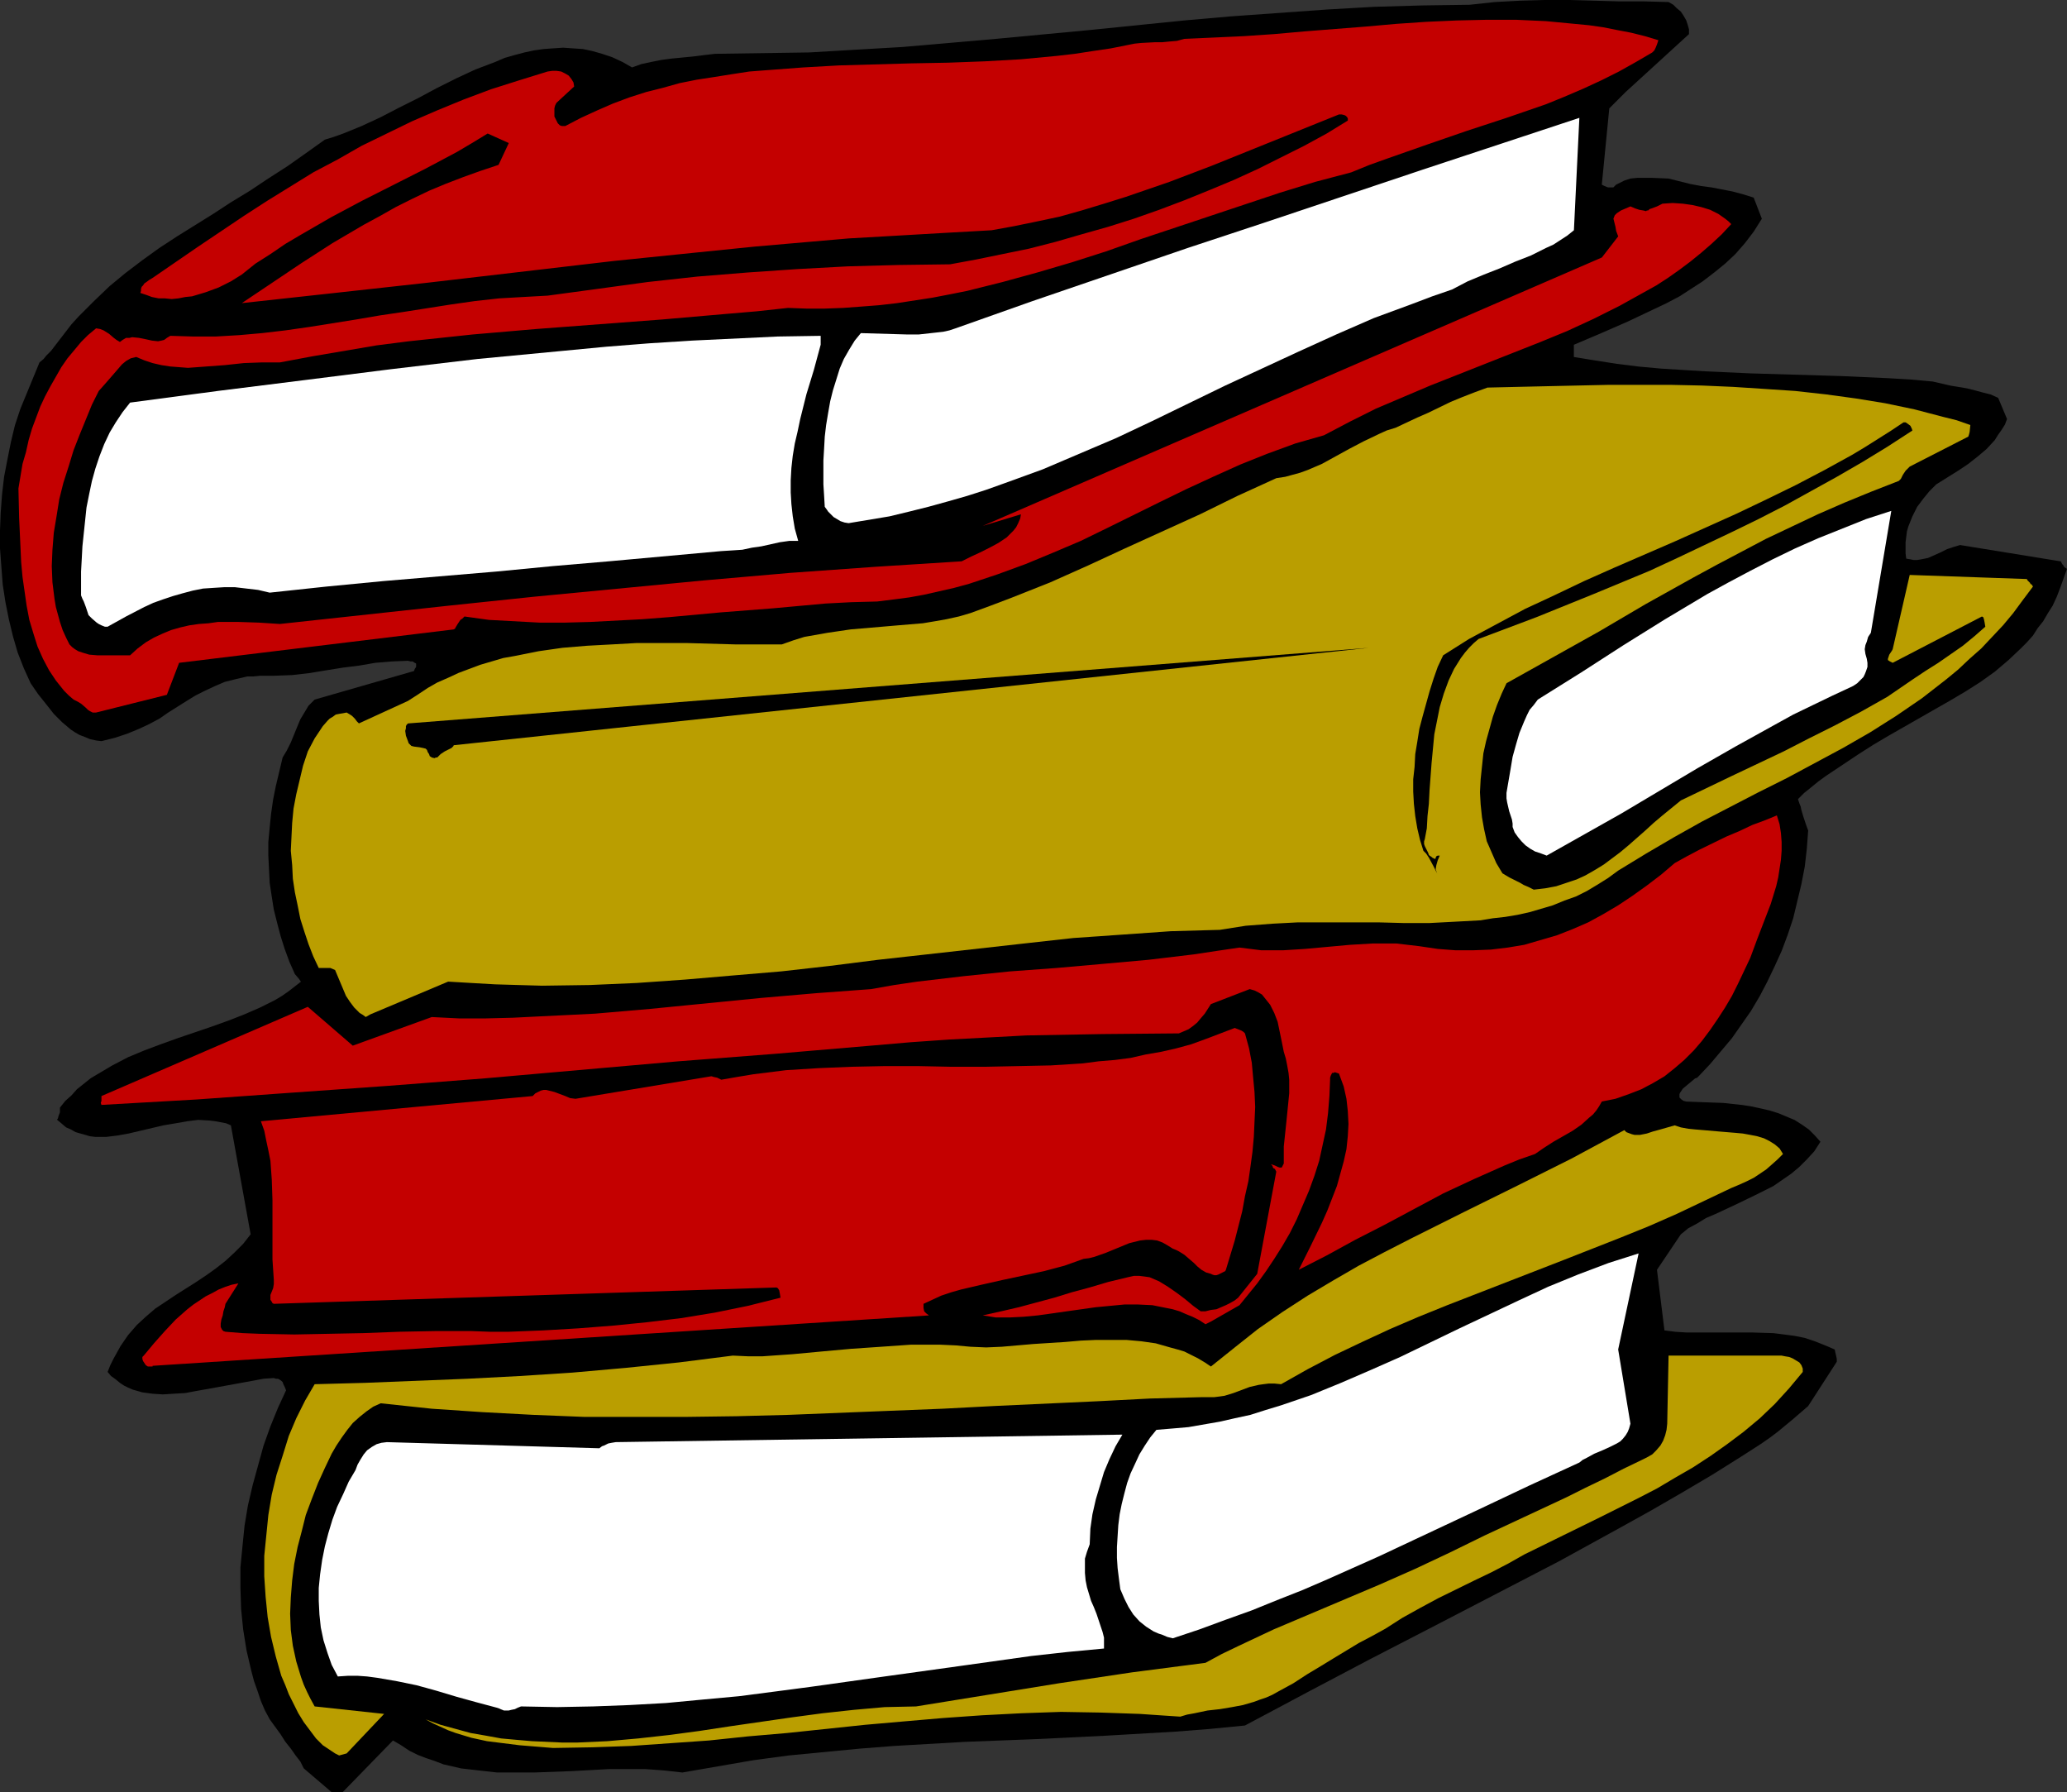 <?xml version="1.0" encoding="UTF-8" standalone="no"?>
<svg
   version="1.0"
   width="129.766mm"
   height="112.497mm"
   id="svg14"
   sodipodi:docname="Books 18.wmf"
   xmlns:inkscape="http://www.inkscape.org/namespaces/inkscape"
   xmlns:sodipodi="http://sodipodi.sourceforge.net/DTD/sodipodi-0.dtd"
   xmlns="http://www.w3.org/2000/svg"
   xmlns:svg="http://www.w3.org/2000/svg">
  <rect width="100%" height="100%" fill="#333333" stroke="none"/>
  <sodipodi:namedview
     id="namedview14"
     pagecolor="#ffffff"
     bordercolor="#000000"
     borderopacity="0.25"
     inkscape:showpageshadow="2"
     inkscape:pageopacity="0.0"
     inkscape:pagecheckerboard="0"
     inkscape:deskcolor="#d1d1d1"
     inkscape:document-units="mm" />
  <defs
     id="defs1">
    <pattern
       id="WMFhbasepattern"
       patternUnits="userSpaceOnUse"
       width="6"
       height="6"
       x="0"
       y="0" />
  </defs>
  <path
     style="fill:#000000;fill-opacity:1;fill-rule:evenodd;stroke:none"
     d="m 79.83,425.185 h 1.454 l 11.958,-12.282 1.939,1.131 1.939,1.293 1.939,0.97 2.101,0.808 1.939,0.646 2.101,0.808 2.101,0.485 2.101,0.485 4.202,0.485 4.363,0.485 h 4.363 4.363 l 8.888,-0.323 8.888,-0.485 h 4.363 4.363 l 4.363,0.323 4.363,0.485 8.403,-1.454 8.403,-1.454 8.403,-1.131 8.403,-0.808 8.403,-0.808 8.242,-0.646 16.806,-0.97 16.806,-0.646 16.483,-0.808 16.645,-0.97 8.242,-0.646 8.242,-0.808 14.867,-7.919 14.706,-7.757 15.029,-7.757 29.896,-15.514 14.706,-8.08 7.272,-4.04 7.272,-4.202 7.11,-4.202 6.949,-4.363 2.262,-1.454 2.262,-1.454 2.101,-1.454 1.939,-1.454 3.717,-3.071 3.555,-3.071 6.787,-10.504 v -0.646 l -0.162,-0.808 -0.162,-0.646 -0.162,-0.808 -2.262,-0.97 -2.424,-0.97 -2.424,-0.808 -2.424,-0.485 -2.424,-0.323 -2.586,-0.323 -5.171,-0.162 h -5.171 -2.586 -2.586 -5.171 l -2.586,-0.162 -2.586,-0.323 -1.778,-14.383 5.656,-8.404 1.778,-1.454 2.101,-1.131 2.101,-1.293 2.262,-0.97 4.525,-2.101 4.686,-2.262 2.262,-1.131 2.262,-1.131 2.101,-1.454 2.101,-1.454 1.939,-1.616 1.778,-1.778 1.778,-1.939 1.454,-2.262 -1.293,-1.454 -1.454,-1.454 -1.616,-1.131 -1.778,-1.131 -1.939,-0.808 -1.939,-0.808 -2.101,-0.646 -2.101,-0.485 -2.262,-0.485 -2.101,-0.323 -4.525,-0.485 -4.525,-0.162 -4.202,-0.162 -0.646,-0.162 -0.485,-0.323 -0.485,-0.485 v -0.323 -0.485 l 0.162,-0.323 0.323,-0.485 0.323,-0.485 0.97,-0.808 0.97,-0.808 0.97,-0.808 0.485,-0.162 0.323,-0.323 2.747,-2.909 2.586,-3.071 2.586,-3.071 2.262,-3.232 2.262,-3.232 2.101,-3.555 1.778,-3.394 1.778,-3.717 1.616,-3.555 1.454,-3.879 1.293,-3.879 0.97,-4.04 0.97,-4.04 0.808,-4.202 0.485,-4.202 0.323,-4.363 -0.485,-1.293 -0.323,-0.97 -0.323,-0.97 -0.485,-1.616 -0.162,-0.808 -0.323,-0.808 -0.323,-0.97 1.454,-1.454 1.616,-1.293 1.778,-1.454 1.778,-1.293 3.878,-2.586 3.878,-2.586 3.555,-2.262 3.555,-2.101 14.706,-8.403 3.555,-2.101 3.555,-2.262 3.394,-2.424 3.232,-2.747 2.909,-2.747 1.454,-1.454 1.454,-1.616 1.131,-1.778 1.293,-1.616 1.131,-1.939 1.131,-1.778 0.97,-2.101 0.808,-2.101 0.808,-2.262 0.808,-2.262 -0.485,-0.323 -0.162,-0.162 -0.162,-0.162 v 0 -0.162 l -0.323,-0.323 -0.323,-0.646 -23.917,-3.879 -1.616,0.485 -1.454,0.485 -1.616,0.808 -1.454,0.646 -1.454,0.646 -1.616,0.323 -0.97,0.162 h -0.808 l -0.808,-0.162 -0.97,-0.162 -0.162,-1.293 v -1.293 -1.293 l 0.162,-1.293 0.162,-1.293 0.323,-1.131 0.97,-2.424 1.131,-2.262 1.454,-1.939 1.454,-1.778 1.616,-1.616 5.171,-3.232 2.424,-1.616 2.262,-1.778 2.101,-1.778 1.939,-2.101 0.808,-1.293 0.808,-1.131 0.808,-1.293 0.485,-1.293 -2.101,-5.01 -1.778,-0.808 -1.939,-0.485 -1.778,-0.485 -1.939,-0.485 -1.939,-0.323 -1.939,-0.323 -2.101,-0.485 -2.101,-0.485 -5.333,-0.485 -5.494,-0.323 -10.827,-0.485 -10.827,-0.323 -10.827,-0.323 -10.666,-0.485 -5.333,-0.323 -5.171,-0.323 -5.333,-0.485 -5.171,-0.646 -5.171,-0.808 -5.01,-0.808 v -2.909 l 6.464,-2.747 6.302,-2.747 6.141,-2.909 3.07,-1.454 3.07,-1.616 2.747,-1.778 2.747,-1.778 2.747,-2.101 2.586,-2.101 2.424,-2.262 2.262,-2.586 2.101,-2.747 1.939,-3.071 -1.939,-5.01 -2.586,-0.808 -2.424,-0.646 -5.01,-0.97 -2.424,-0.323 -2.586,-0.485 -2.586,-0.646 -2.586,-0.646 -3.878,-0.162 h -1.778 -1.778 l -1.616,0.162 -1.454,0.485 -0.646,0.323 -0.646,0.323 -0.646,0.323 -0.646,0.646 h -1.293 l -0.808,-0.323 -0.646,-0.323 1.778,-18.1 3.878,-3.879 15.029,-13.736 V 6.949 l -0.323,-1.131 -0.323,-0.97 -0.646,-1.131 -0.646,-0.97 -0.97,-0.808 -0.808,-0.808 -1.131,-0.646 -5.979,-0.162 h -5.818 L 378.305,0.162 372.488,0 h -5.979 l -5.818,0.162 -5.979,0.323 -5.979,0.646 -11.312,0.162 -11.312,0.323 -11.312,0.646 -11.312,0.808 -11.312,0.808 -11.15,0.97 -22.301,2.262 -22.301,2.101 -11.15,0.97 -11.15,0.97 -11.15,0.646 -10.989,0.646 -11.15,0.162 -11.15,0.162 -2.747,0.323 -1.293,0.162 -1.293,0.162 -5.01,0.485 -2.424,0.323 -2.424,0.485 -2.262,0.485 -2.262,0.808 -2.262,-1.293 -2.424,-1.131 -2.424,-0.808 -2.262,-0.646 -2.262,-0.485 -2.424,-0.162 -2.262,-0.162 -2.424,0.162 -2.262,0.162 -2.262,0.323 -2.262,0.485 -2.424,0.646 -2.262,0.646 -2.262,0.97 -4.686,1.778 -4.525,2.101 -4.525,2.262 -4.525,2.424 -4.525,2.262 -4.363,2.262 -4.525,2.101 -4.363,1.778 -2.262,0.808 -2.101,0.646 -4.525,3.232 -4.363,3.071 -4.525,2.909 -4.363,2.909 -4.525,2.747 -4.202,2.747 -8.565,5.333 -4.202,2.747 -4.04,2.909 -4.04,3.071 -3.717,3.071 -3.717,3.555 -3.555,3.555 -1.778,1.939 -1.616,2.101 -1.616,2.101 -1.616,2.101 -0.485,0.485 -0.646,0.646 -0.646,0.808 -0.97,0.808 -4.525,10.989 -1.293,3.879 -0.97,4.04 -0.808,4.04 -0.808,4.202 -0.485,4.202 -0.323,4.363 L 0,125.891 v 4.202 l 0.323,4.363 0.323,4.202 0.646,4.202 0.808,4.04 0.97,4.04 1.131,3.879 1.454,3.717 1.616,3.555 1.778,2.586 1.939,2.424 1.778,2.262 1.939,1.939 2.101,1.778 0.97,0.646 1.131,0.646 1.293,0.485 1.131,0.485 1.454,0.323 1.293,0.162 3.232,-0.808 2.909,-0.97 2.747,-1.131 2.424,-1.131 2.424,-1.293 2.101,-1.454 4.363,-2.747 2.101,-1.293 2.262,-1.131 2.424,-1.131 2.262,-0.97 2.586,-0.646 2.747,-0.646 h 1.454 l 1.616,-0.162 h 1.616 1.616 l 4.363,-0.162 4.202,-0.485 3.878,-0.646 4.04,-0.646 3.878,-0.485 3.717,-0.646 3.878,-0.323 3.878,-0.162 0.646,0.162 h 0.485 l 0.485,0.323 0.323,0.162 v 0.485 0.323 l -0.323,0.485 -0.162,0.485 -23.594,6.787 -1.454,1.454 -0.97,1.616 -0.97,1.616 -0.808,1.939 -1.454,3.555 -0.97,1.939 -0.97,1.616 -0.808,3.394 -0.808,3.394 -0.646,3.232 -0.485,3.394 -0.323,3.232 -0.323,3.394 v 3.232 l 0.162,3.232 0.162,3.232 0.485,3.232 0.485,3.071 0.808,3.232 0.808,3.071 0.97,3.071 1.131,3.071 1.293,2.909 0.97,1.131 0.323,0.485 v 0 l 0.162,0.162 -1.454,1.131 -1.454,1.131 -1.616,1.131 -1.616,0.97 -3.555,1.778 -3.717,1.616 -3.717,1.454 -4.04,1.454 -8.08,2.747 -4.04,1.454 -3.878,1.454 -3.878,1.616 -3.717,1.939 -3.555,2.101 -1.616,0.97 -1.616,1.293 -1.616,1.293 -1.293,1.454 -1.454,1.293 -1.293,1.616 v 1.131 l -0.323,0.808 -0.162,0.646 -0.162,0.162 v 0.162 l 0.97,0.808 1.131,0.97 1.131,0.485 1.131,0.646 1.131,0.323 1.131,0.323 1.131,0.323 1.293,0.162 h 2.586 l 2.586,-0.323 2.747,-0.485 2.747,-0.646 5.494,-1.293 2.909,-0.485 2.747,-0.485 2.586,-0.323 2.747,0.162 1.293,0.162 2.586,0.485 1.131,0.485 4.686,25.857 -1.778,2.262 -2.101,2.101 -2.101,1.939 -2.262,1.778 -2.262,1.616 -2.424,1.616 -4.848,3.071 -2.424,1.616 -2.424,1.616 -2.262,1.939 -2.101,1.939 -2.101,2.424 -1.778,2.586 -1.616,2.909 -0.808,1.616 -0.646,1.616 0.808,0.97 1.131,0.808 0.97,0.808 0.97,0.646 0.97,0.485 1.131,0.485 2.262,0.646 2.424,0.323 2.424,0.162 2.586,-0.162 2.747,-0.162 2.586,-0.485 2.747,-0.485 5.333,-0.97 5.333,-0.97 2.586,-0.485 2.424,-0.162 0.485,0.162 h 0.485 l 0.323,0.162 0.485,0.323 0.323,0.323 0.162,0.485 0.323,0.646 0.323,0.808 -1.939,4.202 -1.778,4.363 -1.616,4.525 -1.293,4.687 -1.293,4.687 -1.131,4.848 -0.808,4.848 -0.485,4.848 -0.485,5.01 v 4.848 l 0.162,5.01 0.485,4.848 0.808,5.01 1.131,4.848 0.646,2.424 0.808,2.262 0.808,2.424 0.97,2.262 1.131,2.101 1.293,1.778 1.293,1.778 1.131,1.778 1.293,1.616 1.131,1.616 1.131,1.454 0.808,1.616 6.626,5.656 z"
     id="path1" />
  <path
     style="fill:#ba9e00;fill-opacity:1;fill-rule:evenodd;stroke:none"
     d="m 82.254,415.973 8.888,-9.373 -16.483,-1.778 -0.97,-1.778 -0.808,-1.616 -0.808,-1.778 -0.646,-1.778 -1.131,-3.717 -0.808,-3.717 -0.485,-3.717 -0.162,-3.879 0.162,-3.879 0.323,-4.04 0.485,-3.879 0.808,-4.04 0.97,-3.717 0.97,-3.879 1.454,-3.879 1.454,-3.717 1.616,-3.555 1.616,-3.394 1.131,-1.939 1.293,-1.939 1.293,-1.778 1.293,-1.616 1.616,-1.454 1.616,-1.293 1.616,-1.131 1.778,-0.808 12.12,1.293 11.958,0.808 12.12,0.646 12.12,0.485 h 11.958 12.12 l 12.12,-0.162 12.282,-0.323 24.24,-0.97 12.282,-0.485 12.282,-0.646 24.563,-1.131 12.443,-0.646 12.282,-0.323 h 1.616 1.293 l 1.293,-0.162 1.131,-0.162 2.101,-0.646 3.878,-1.454 2.101,-0.485 1.131,-0.162 1.293,-0.162 h 1.293 l 1.616,0.162 6.302,-3.555 6.464,-3.394 6.464,-3.071 6.626,-3.071 6.787,-2.909 6.787,-2.747 13.736,-5.333 13.736,-5.333 13.574,-5.333 6.787,-2.747 6.626,-2.909 6.464,-3.071 6.464,-3.071 1.939,-0.808 1.778,-0.808 1.616,-0.808 1.454,-0.97 1.454,-0.97 1.293,-1.131 1.454,-1.293 1.293,-1.293 -0.808,-1.293 -1.131,-0.97 -1.293,-0.808 -1.293,-0.646 -1.616,-0.485 -1.616,-0.323 -1.778,-0.323 -1.778,-0.162 -3.878,-0.323 -3.717,-0.323 -1.939,-0.162 -1.616,-0.162 -1.778,-0.323 -1.454,-0.485 -3.394,0.97 -1.778,0.485 -1.454,0.485 -1.616,0.323 h -1.293 l -0.646,-0.162 -1.293,-0.485 -0.485,-0.485 -6.302,3.394 -6.302,3.394 -12.605,6.303 -12.766,6.303 -12.605,6.303 -6.302,3.232 -6.141,3.232 -6.141,3.555 -5.979,3.555 -5.979,3.879 -5.818,4.04 -5.494,4.363 -5.656,4.525 -1.454,-0.97 -1.616,-0.97 -1.616,-0.808 -1.616,-0.808 -1.616,-0.485 -1.778,-0.485 -3.394,-0.97 -3.394,-0.485 -3.555,-0.323 h -3.555 -3.717 l -3.555,0.162 -3.717,0.323 -7.595,0.485 -7.434,0.646 -3.717,0.162 -3.717,-0.162 -3.555,-0.323 -3.555,-0.162 h -3.555 -3.555 l -6.949,0.485 -7.11,0.485 -7.11,0.646 -6.949,0.646 -6.949,0.485 h -3.555 l -3.555,-0.162 -12.766,1.616 -12.605,1.293 -12.766,1.131 -12.443,0.808 -12.443,0.646 -12.12,0.485 -12.12,0.485 -11.958,0.323 -2.262,3.879 -2.101,4.202 -1.778,4.202 -1.454,4.687 -1.454,4.525 -1.131,4.687 -0.808,4.848 -0.485,4.848 -0.485,4.848 v 4.848 l 0.323,4.848 0.485,4.848 0.808,4.687 1.131,4.687 0.646,2.262 0.646,2.262 0.97,2.262 0.808,2.101 1.131,2.262 1.131,2.262 1.293,2.101 1.454,1.939 1.454,1.939 1.616,1.616 1.939,1.293 0.97,0.646 0.97,0.485 z"
     id="path2" />
  <path
     style="fill:#ba9e00;fill-opacity:1;fill-rule:evenodd;stroke:none"
     d="m 131.219,414.681 9.373,-0.162 9.211,-0.323 9.211,-0.646 9.211,-0.646 9.211,-0.97 9.373,-0.808 18.422,-1.939 9.211,-0.808 9.373,-0.808 9.211,-0.646 9.373,-0.485 9.373,-0.323 9.373,0.162 9.373,0.323 4.686,0.323 4.848,0.323 1.616,-0.485 1.778,-0.323 3.07,-0.646 2.909,-0.323 2.909,-0.485 2.586,-0.485 2.747,-0.808 1.293,-0.485 1.454,-0.485 1.454,-0.646 1.454,-0.808 3.555,-1.939 3.232,-2.101 3.232,-1.939 2.909,-1.778 6.141,-3.717 3.07,-1.616 3.232,-1.778 4.04,-2.586 4.363,-2.424 4.202,-2.262 8.565,-4.202 4.04,-1.939 4.04,-2.101 3.717,-2.101 9.211,-4.525 8.888,-4.363 9.05,-4.525 4.363,-2.262 4.363,-2.586 4.202,-2.424 4.202,-2.747 3.878,-2.747 3.878,-2.909 3.878,-3.232 3.555,-3.394 3.394,-3.717 3.232,-3.879 v -0.323 -0.485 l -0.323,-0.808 -0.485,-0.646 -0.808,-0.485 -0.808,-0.485 -0.808,-0.323 -0.97,-0.162 -0.808,-0.162 h -26.826 l -0.323,16.161 -0.162,1.454 -0.323,1.293 -0.485,1.293 -0.646,1.131 -0.97,1.131 -0.97,0.97 -1.131,0.646 -1.293,0.646 -4.363,2.101 -4.363,2.262 -4.686,2.262 -4.525,2.262 -9.696,4.525 -9.696,4.525 -8.242,4.04 -8.242,3.879 -8.403,3.717 -8.403,3.555 -8.403,3.555 -8.403,3.555 -8.242,3.879 -4.04,1.939 -3.878,2.101 -8.726,1.131 -8.726,1.131 -17.291,2.586 -16.968,2.747 -16.968,2.747 -7.434,0.162 -7.272,0.646 -7.434,0.808 -7.272,0.97 -14.544,2.101 -7.434,1.131 -7.272,0.97 -7.272,0.808 -7.272,0.646 -7.11,0.323 h -3.717 l -3.555,-0.162 -3.555,-0.162 -3.717,-0.323 -3.555,-0.323 -3.555,-0.646 -3.717,-0.646 -3.555,-0.97 -3.555,-0.97 -3.555,-1.293 1.778,0.97 1.778,0.808 1.778,0.808 1.778,0.646 3.717,1.131 3.717,0.808 3.878,0.485 3.878,0.485 z"
     id="path3" />
  <path
     style="fill:#ffffff;fill-opacity:1;fill-rule:evenodd;stroke:none"
     d="m 120.715,405.792 0.646,-0.162 0.808,-0.162 0.646,-0.323 0.808,-0.323 8.565,0.162 8.565,-0.162 8.565,-0.323 8.726,-0.485 8.565,-0.808 8.726,-0.808 8.726,-1.131 8.565,-1.131 17.291,-2.424 17.453,-2.424 17.291,-2.424 8.726,-0.97 8.565,-0.808 v -1.293 -1.293 l -0.323,-1.293 -0.485,-1.454 -0.97,-2.909 -0.646,-1.616 -0.646,-1.454 -0.97,-3.232 -0.323,-1.616 -0.162,-1.778 v -1.616 -1.778 l 0.485,-1.616 0.646,-1.778 0.162,-3.717 0.485,-3.394 0.808,-3.555 0.97,-3.232 0.97,-3.232 1.293,-3.071 1.454,-3.071 1.616,-2.747 -120.23,1.778 -0.97,0.162 -0.808,0.162 -0.97,0.485 -0.485,0.162 -0.646,0.485 -50.419,-1.454 -1.293,0.162 -1.131,0.323 -1.131,0.646 -1.131,0.808 -0.808,0.97 -0.808,1.293 -0.646,1.131 -0.485,1.293 -1.616,2.747 -1.293,2.909 -1.454,3.071 -1.131,3.071 -0.97,3.232 -0.808,3.071 -0.646,3.232 -0.485,3.394 -0.323,3.232 v 3.071 l 0.162,3.232 0.323,3.071 0.646,3.071 0.97,3.071 0.97,2.747 1.454,2.747 2.424,-0.162 h 2.262 l 2.262,0.162 2.424,0.323 4.686,0.808 4.686,0.97 4.686,1.293 4.848,1.454 4.686,1.293 4.848,1.293 0.485,0.162 0.323,0.162 0.808,0.323 h 0.323 0.162 z"
     id="path4" />
  <path
     style="fill:#ffffff;fill-opacity:1;fill-rule:evenodd;stroke:none"
     d="m 278.275,388.662 6.302,-2.101 6.141,-2.262 6.302,-2.262 5.979,-2.424 6.141,-2.424 5.979,-2.586 11.958,-5.333 23.755,-11.151 11.958,-5.656 11.958,-5.495 0.808,-0.646 0.97,-0.485 1.778,-0.97 1.939,-0.808 1.778,-0.808 1.616,-0.808 0.808,-0.485 0.646,-0.646 0.646,-0.808 0.485,-0.808 0.323,-0.808 0.323,-1.131 -2.909,-17.615 4.848,-22.786 -3.555,1.131 -3.555,1.131 -7.272,2.747 -7.11,2.909 -6.949,3.232 -14.059,6.626 -14.059,6.787 -6.949,3.071 -7.11,3.071 -7.11,2.909 -7.11,2.424 -3.717,1.131 -3.555,1.131 -3.717,0.808 -3.555,0.808 -3.717,0.646 -3.717,0.646 -3.717,0.323 -3.878,0.323 -1.454,1.778 -1.293,1.939 -1.293,2.101 -0.97,2.101 -1.131,2.424 -0.808,2.262 -0.646,2.424 -0.646,2.586 -0.485,2.424 -0.323,2.586 -0.162,2.586 -0.162,2.586 v 2.586 l 0.162,2.424 0.323,2.586 0.323,2.424 0.97,2.262 0.97,1.939 1.131,1.778 1.454,1.616 1.616,1.293 1.778,1.131 1.131,0.485 0.97,0.323 1.131,0.485 z"
     id="path5" />
  <path
     style="fill:#c40000;fill-opacity:1;fill-rule:evenodd;stroke:none"
     d="m 36.198,324.02 184.224,-11.959 -0.646,-0.485 -0.485,-0.485 -0.162,-0.808 v -0.97 l 2.101,-0.97 2.101,-0.97 2.424,-0.808 2.262,-0.646 4.848,-1.131 5.01,-1.131 9.858,-2.101 4.848,-1.293 2.262,-0.808 2.262,-0.808 1.293,-0.162 1.293,-0.323 2.747,-0.97 2.747,-1.131 2.747,-1.131 1.293,-0.323 1.293,-0.323 1.454,-0.162 h 1.293 l 1.293,0.162 1.293,0.485 1.131,0.646 1.293,0.808 0.808,0.323 0.646,0.323 1.293,0.808 1.131,0.97 1.131,0.97 0.808,0.808 0.97,0.808 1.131,0.646 1.131,0.323 0.323,0.162 0.485,0.162 h 0.485 l 0.485,-0.162 0.97,-0.485 0.646,-0.323 0.162,-0.323 2.101,-6.949 1.778,-6.949 0.646,-3.555 0.808,-3.555 0.485,-3.394 0.485,-3.555 0.323,-3.555 0.162,-3.555 0.162,-3.555 -0.162,-3.555 -0.323,-3.394 -0.323,-3.555 -0.646,-3.394 -0.97,-3.555 -0.323,-0.323 -0.485,-0.323 -1.616,-0.646 -3.394,1.293 -3.394,1.293 -3.555,1.293 -3.555,0.97 -3.555,0.808 -3.717,0.646 -3.555,0.808 -3.717,0.485 -3.878,0.323 -3.717,0.485 -7.595,0.485 -7.757,0.162 -7.918,0.162 h -7.918 l -7.918,-0.162 h -7.918 l -7.918,0.162 -7.757,0.323 -7.757,0.485 -3.878,0.485 -3.878,0.485 -3.878,0.646 -3.717,0.646 -0.97,-0.485 -0.808,-0.162 -0.485,-0.162 h -0.162 l -32.158,5.333 -1.293,-0.162 -1.131,-0.485 -1.293,-0.485 -1.293,-0.485 -1.293,-0.323 -0.646,-0.162 h -0.646 l -0.646,0.162 -0.646,0.323 -0.646,0.323 -0.646,0.646 -64.478,5.979 0.808,2.262 0.485,2.424 0.485,2.262 0.485,2.424 0.323,4.525 0.162,4.848 v 4.687 4.687 4.687 l 0.323,4.848 v 0.97 l -0.162,0.97 -0.323,0.808 -0.323,0.808 v 0.646 0.485 l 0.323,0.485 0.162,0.323 0.323,0.162 119.261,-3.879 v 0 l 0.323,0.162 0.323,0.485 0.162,0.808 0.162,0.97 -3.878,0.97 -3.878,0.97 -7.918,1.616 -7.918,1.293 -8.08,0.97 -8.08,0.808 -8.242,0.646 -8.242,0.485 -8.242,0.323 h -4.525 l -4.363,-0.162 h -8.565 l -8.565,0.162 -8.403,0.323 -8.242,0.162 -8.242,0.162 -8.242,-0.162 -4.04,-0.162 -4.04,-0.323 -0.485,-0.162 -0.323,-0.323 -0.162,-0.323 -0.162,-0.323 v -0.808 l 0.162,-0.97 0.323,-0.97 0.162,-0.97 0.323,-0.97 0.162,-0.808 3.07,-4.848 -1.616,0.323 -1.454,0.485 -1.616,0.646 -1.454,0.808 -1.616,0.808 -1.454,0.97 -1.454,0.97 -1.454,1.131 -2.747,2.424 -2.586,2.747 -2.586,2.909 -2.424,2.909 -0.323,0.323 v 0.485 l 0.162,0.485 0.323,0.485 0.323,0.485 0.485,0.323 h 0.485 0.646 z"
     id="path6" />
  <path
     style="fill:#c40000;fill-opacity:1;fill-rule:evenodd;stroke:none"
     d="m 287.324,313.515 6.787,-3.879 2.101,-2.586 2.101,-2.586 2.101,-2.909 1.939,-2.909 1.939,-3.071 1.778,-3.071 1.616,-3.232 1.454,-3.394 1.454,-3.394 1.293,-3.555 1.131,-3.555 0.808,-3.717 0.808,-3.717 0.485,-3.879 0.323,-4.04 0.162,-3.879 v -0.485 l 0.162,-0.485 0.162,-0.323 0.162,-0.323 h 0.323 l 0.323,-0.162 0.485,0.162 0.485,0.162 1.131,3.071 0.646,2.909 0.323,2.909 0.162,3.071 -0.162,2.909 -0.323,3.071 -0.646,2.909 -0.808,2.909 -0.808,2.909 -1.131,2.909 -1.131,2.909 -1.293,2.909 -2.747,5.656 -2.747,5.495 6.626,-3.394 6.787,-3.717 6.949,-3.555 6.949,-3.717 6.949,-3.717 7.272,-3.394 7.272,-3.232 3.555,-1.454 3.717,-1.293 2.101,-1.454 2.262,-1.454 2.262,-1.293 2.262,-1.293 2.101,-1.454 1.778,-1.616 0.97,-0.808 0.808,-0.97 0.646,-0.97 0.646,-1.131 3.232,-0.646 3.232,-1.131 2.909,-1.131 2.747,-1.454 2.747,-1.616 2.424,-1.939 2.262,-1.939 2.262,-2.262 1.939,-2.262 1.939,-2.586 1.778,-2.586 1.778,-2.747 1.616,-2.747 1.454,-2.909 1.454,-3.071 1.454,-3.071 1.616,-4.363 1.616,-4.202 1.616,-4.202 1.293,-4.202 0.485,-2.101 0.323,-2.101 0.323,-2.101 0.162,-2.101 v -2.101 l -0.162,-2.101 -0.323,-2.101 -0.646,-2.101 -2.747,1.131 -3.07,1.131 -3.07,1.454 -3.07,1.293 -6.302,3.071 -3.07,1.616 -2.909,1.616 -3.232,2.747 -3.394,2.586 -3.394,2.424 -3.394,2.262 -3.555,2.101 -3.555,1.939 -3.717,1.616 -3.717,1.454 -3.878,1.131 -3.878,1.131 -3.878,0.646 -4.04,0.485 -4.202,0.162 h -4.202 l -4.202,-0.323 -4.363,-0.646 -2.747,-0.323 -2.747,-0.323 h -2.747 -2.747 l -5.494,0.323 -10.666,0.97 -5.171,0.323 h -2.586 -2.586 l -2.586,-0.323 -2.586,-0.323 -5.494,0.808 -5.333,0.808 -10.827,1.293 -10.827,0.97 -10.989,0.97 -10.989,0.808 -10.989,1.131 -10.989,1.293 -5.494,0.808 -5.494,0.97 -13.09,0.97 -13.09,1.131 -26.179,2.586 -13.09,1.131 -6.464,0.323 -6.626,0.323 -6.464,0.323 -6.464,0.162 h -6.302 l -6.464,-0.323 -18.746,6.787 -10.666,-9.212 -48.965,21.17 v 1.131 l -0.162,0.485 0.162,0.485 22.624,-1.293 22.624,-1.616 22.786,-1.616 22.947,-1.778 45.894,-4.04 22.947,-1.778 22.786,-1.939 9.373,-0.808 9.211,-0.646 9.211,-0.485 9.05,-0.485 9.05,-0.162 9.05,-0.162 18.099,-0.162 1.131,-0.485 1.131,-0.485 1.131,-0.808 0.97,-0.808 0.808,-0.97 0.97,-1.131 1.454,-2.262 9.211,-3.555 1.131,0.323 0.97,0.485 0.808,0.485 0.646,0.808 0.646,0.808 0.646,0.808 0.97,1.939 0.808,2.101 0.97,4.687 0.485,2.424 0.485,1.616 0.323,1.616 0.323,1.778 0.162,1.616 v 3.232 l -0.323,3.232 -0.323,3.232 -0.323,3.071 -0.323,3.071 v 3.071 0.646 0.323 l -0.162,0.323 -0.162,0.323 -0.162,0.323 h -0.485 l -0.485,-0.162 -0.646,-0.323 -0.97,-0.323 0.323,0.323 0.162,0.323 v 0.162 0 l 0.162,0.162 0.323,0.162 0.323,0.646 -4.525,24.241 -4.525,5.656 -0.808,0.646 -1.131,0.646 -0.97,0.485 -1.131,0.485 -1.131,0.485 -1.293,0.162 -1.293,0.323 h -1.131 l -1.778,-1.293 -1.939,-1.616 -1.939,-1.454 -2.101,-1.454 -2.101,-1.293 -1.131,-0.485 -1.131,-0.485 -1.131,-0.162 -1.293,-0.162 h -1.293 l -1.454,0.323 -4.686,1.131 -4.363,1.293 -4.202,1.131 -4.202,1.293 -8.403,2.262 -4.202,0.97 -4.363,0.97 3.07,0.485 h 3.394 l 3.232,-0.162 3.394,-0.323 13.736,-1.939 3.394,-0.323 3.394,-0.323 h 3.232 l 3.394,0.162 3.232,0.646 1.616,0.323 1.616,0.485 1.454,0.646 1.616,0.646 1.616,0.808 1.454,0.97 z"
     id="path7" />
  <path
     style="fill:#ba9e00;fill-opacity:1;fill-rule:evenodd;stroke:none"
     d="m 87.91,240.631 18.422,-7.757 5.494,0.323 5.656,0.323 5.494,0.162 5.656,0.162 11.312,-0.162 11.15,-0.485 11.474,-0.808 11.312,-0.97 11.474,-0.97 11.474,-1.293 11.474,-1.454 5.818,-0.646 5.818,-0.646 23.109,-2.586 11.635,-1.293 11.635,-0.808 11.474,-0.808 11.635,-0.323 3.07,-0.485 3.07,-0.485 6.302,-0.485 6.141,-0.323 h 6.302 12.605 l 6.141,0.162 h 6.141 l 6.141,-0.323 5.979,-0.323 2.909,-0.485 2.909,-0.323 2.909,-0.485 2.909,-0.646 2.747,-0.808 2.747,-0.808 2.747,-1.131 2.747,-0.97 2.586,-1.293 2.424,-1.454 2.586,-1.616 2.424,-1.778 6.626,-4.04 6.626,-3.879 6.626,-3.717 13.413,-6.949 6.787,-3.394 6.626,-3.555 6.626,-3.555 6.464,-3.717 6.141,-3.879 6.141,-4.202 2.909,-2.262 2.909,-2.262 2.747,-2.262 2.747,-2.586 2.747,-2.424 2.586,-2.747 2.586,-2.747 2.424,-2.909 2.262,-3.071 2.424,-3.232 -0.323,-0.485 -0.323,-0.162 v -0.162 l -0.162,-0.162 -0.323,-0.323 -0.162,-0.162 -0.162,-0.323 -27.795,-0.97 -4.04,17.615 -0.162,0.323 -0.323,0.485 -0.323,0.485 -0.162,0.485 -0.162,0.485 v 0.323 l 0.485,0.323 0.323,0.162 0.323,0.162 21.17,-10.989 0.323,0.162 0.162,0.485 0.162,0.808 0.162,0.97 -2.586,2.262 -2.747,2.262 -5.818,4.04 -3.07,1.939 -2.909,1.939 -6.141,4.202 -6.302,3.555 -6.141,3.232 -6.141,3.071 -5.979,3.071 -12.282,5.818 -12.12,5.818 -4.363,3.555 -2.101,1.778 -1.939,1.778 -4.04,3.555 -1.939,1.616 -1.939,1.454 -1.939,1.454 -2.101,1.293 -2.262,1.293 -2.101,0.97 -2.424,0.808 -2.424,0.808 -2.586,0.485 -2.747,0.323 -1.293,-0.646 -1.131,-0.485 -0.808,-0.485 -0.97,-0.485 -1.616,-0.808 -1.616,-0.97 -1.454,-2.424 -1.131,-2.586 -1.131,-2.586 -0.646,-2.909 -0.485,-2.747 -0.323,-3.071 -0.162,-2.909 0.162,-3.071 0.323,-3.071 0.323,-3.071 0.646,-2.909 0.808,-2.909 0.808,-2.909 0.97,-2.747 1.131,-2.747 1.131,-2.424 10.989,-6.141 10.989,-6.141 10.989,-6.464 11.312,-6.303 5.656,-3.071 5.818,-3.071 5.818,-3.071 6.141,-2.909 6.141,-2.909 6.302,-2.747 6.302,-2.586 6.626,-2.586 0.485,-0.485 0.485,-0.97 0.646,-0.97 0.97,-0.97 13.898,-7.111 0.162,-0.485 0.162,-0.646 0.162,-1.616 -3.232,-1.131 -3.232,-0.808 -6.787,-1.778 -6.949,-1.454 -6.949,-1.131 -7.11,-0.97 -7.272,-0.808 -7.272,-0.485 -7.434,-0.485 -7.434,-0.323 -7.434,-0.162 h -7.434 -7.272 l -7.434,0.162 -7.272,0.162 -7.11,0.162 -6.949,0.162 -3.07,1.131 -2.909,1.131 -2.747,1.131 -5.333,2.586 -2.586,1.131 -5.171,2.424 -2.101,0.646 -1.778,0.808 -3.717,1.778 -3.394,1.778 -3.232,1.778 -3.232,1.778 -3.394,1.454 -1.778,0.646 -1.778,0.485 -1.778,0.485 -2.101,0.323 -9.211,4.202 -8.888,4.363 -17.776,8.08 -8.726,4.04 -9.05,4.04 -9.373,3.717 -4.686,1.778 -4.848,1.778 -2.747,0.808 -2.909,0.646 -2.747,0.485 -2.909,0.485 -5.818,0.485 -5.656,0.485 -5.656,0.485 -5.494,0.808 -2.747,0.485 -2.747,0.485 -2.586,0.808 -2.747,0.97 h -5.494 -5.656 l -11.474,-0.323 h -5.818 -5.979 l -5.818,0.323 -5.979,0.323 -5.818,0.485 -5.656,0.808 -5.656,1.131 -2.747,0.485 -2.747,0.808 -2.747,0.808 -2.586,0.97 -2.586,0.97 -2.424,1.131 -2.586,1.131 -2.262,1.293 -2.424,1.616 -2.262,1.454 -11.635,5.333 -0.485,-0.485 -0.485,-0.646 -0.323,-0.323 -0.323,-0.323 -0.485,-0.323 -0.808,-0.485 -0.808,0.162 -0.97,0.162 -0.808,0.162 -0.646,0.485 -0.808,0.485 -0.485,0.485 -1.131,1.293 -0.97,1.454 -0.97,1.454 -1.616,3.071 -1.131,3.394 -0.808,3.394 -0.808,3.394 -0.646,3.394 -0.323,3.394 -0.162,3.232 -0.162,3.394 0.323,3.394 0.162,3.232 0.485,3.232 0.646,3.071 0.646,3.232 0.97,3.071 0.97,2.909 1.131,2.909 1.293,2.747 h 0.808 0.97 0.97 l 1.131,0.485 1.293,3.071 1.293,3.071 0.97,1.454 0.97,1.293 1.293,1.293 0.808,0.485 0.646,0.485 z"
     id="path8" />
  <path
     style="fill:#000000;fill-opacity:1;fill-rule:evenodd;stroke:none"
     d="m 340.976,207.179 -0.162,-0.485 -0.162,-0.485 0.162,-0.97 0.323,-1.131 0.485,-1.131 h -0.323 -0.162 l -0.323,0.162 -0.162,0.323 v 0.162 l -0.162,0.162 -0.323,-0.162 -0.323,-0.162 -0.162,-0.162 -0.485,-0.323 -0.162,-0.162 -0.162,-0.485 -0.485,-0.97 -0.323,-0.646 -0.162,-0.485 v -0.646 l 0.162,-0.485 0.485,-2.586 0.162,-2.909 0.323,-2.909 0.162,-3.232 0.485,-6.464 0.323,-3.394 0.323,-3.394 0.646,-3.232 0.646,-3.232 0.97,-3.232 1.131,-3.071 1.293,-2.747 0.808,-1.293 0.808,-1.293 0.97,-1.293 0.97,-1.131 1.131,-1.131 1.131,-0.97 13.736,-5.171 13.574,-5.495 6.626,-2.747 6.626,-2.747 6.626,-3.071 6.464,-3.071 6.464,-3.071 6.302,-3.071 6.302,-3.232 6.141,-3.394 6.141,-3.394 6.141,-3.555 5.818,-3.555 5.979,-3.879 -0.162,-0.485 -0.323,-0.646 -0.646,-0.485 -0.485,-0.323 h -0.485 l -2.909,1.939 -3.07,1.939 -3.07,1.939 -3.232,1.939 -6.464,3.555 -6.787,3.555 -6.949,3.394 -7.11,3.394 -14.382,6.464 -14.544,6.303 -7.272,3.232 -7.11,3.394 -6.949,3.232 -6.626,3.555 -6.626,3.555 -3.07,1.939 -3.07,1.939 -1.293,2.747 -0.97,2.747 -0.97,3.071 -0.808,2.909 -0.808,2.909 -0.808,3.071 -0.485,3.071 -0.485,2.909 -0.162,3.071 -0.323,2.909 v 2.909 l 0.162,2.909 0.323,2.909 0.485,2.909 0.646,2.747 0.808,2.586 0.646,0.646 0.646,0.97 1.131,2.101 0.485,0.97 0.162,0.323 0.162,0.323 0.162,0.162 v 0 0 z"
     id="path9" />
  <path
     style="fill:#ffffff;fill-opacity:1;fill-rule:evenodd;stroke:none"
     d="m 366.993,202.977 8.888,-5.01 8.888,-5.01 17.938,-10.666 9.05,-5.171 9.05,-5.01 4.686,-2.586 4.686,-2.262 4.686,-2.262 4.848,-2.262 0.97,-0.646 0.97,-0.97 0.485,-0.485 0.323,-0.646 0.323,-0.808 0.323,-0.97 v -0.97 l -0.162,-0.97 -0.323,-1.131 -0.162,-1.131 0.162,-0.97 0.323,-0.808 0.323,-1.131 0.646,-0.97 4.848,-28.927 -5.979,1.939 -5.656,2.262 -5.656,2.262 -5.494,2.424 -5.333,2.586 -5.333,2.747 -5.171,2.747 -5.01,2.747 -10.019,5.979 -9.858,6.141 -5.01,3.232 -5.01,3.232 -10.342,6.464 -0.97,1.293 -0.97,1.131 -0.646,1.293 -0.646,1.454 -1.131,2.747 -0.808,2.747 -0.808,2.909 -0.485,2.909 -0.97,5.656 v 1.293 l 0.162,0.97 0.485,2.101 0.646,1.939 0.162,0.97 v 0.808 l 0.485,1.293 0.808,1.131 0.808,0.97 0.97,0.97 1.131,0.808 1.131,0.646 1.454,0.485 z"
     id="path10" />
  <path
     style="fill:#000000;fill-opacity:1;fill-rule:evenodd;stroke:none"
     d="m 103.747,179.706 0.485,-0.485 0.323,-0.323 0.97,-0.646 0.97,-0.485 0.646,-0.323 0.485,-0.485 v -0.162 l 217.19,-23.11 -228.017,17.938 -0.323,0.323 -0.162,0.323 v 0.485 l -0.162,0.646 0.162,1.131 0.485,1.293 0.162,0.485 0.323,0.323 0.323,0.323 0.646,0.162 1.293,0.162 0.808,0.162 0.646,0.162 0.162,0.162 0.162,0.162 0.162,0.485 0.323,0.485 0.162,0.485 0.485,0.323 0.646,0.162 0.323,-0.162 z"
     id="path11" />
  <path
     style="fill:#c40000;fill-opacity:1;fill-rule:evenodd;stroke:none"
     d="m 22.786,169.04 16.806,-4.202 2.909,-7.595 65.125,-7.919 0.323,-0.162 0.162,-0.323 0.485,-0.808 0.646,-0.97 0.485,-0.323 0.485,-0.485 5.818,0.808 5.979,0.323 5.979,0.323 h 6.141 l 5.979,-0.162 6.141,-0.323 6.141,-0.323 6.302,-0.485 12.282,-1.131 12.443,-0.97 12.443,-1.131 6.141,-0.323 6.141,-0.162 3.878,-0.485 3.717,-0.485 3.555,-0.646 3.555,-0.808 3.555,-0.808 3.555,-0.97 3.394,-1.131 3.394,-1.131 6.626,-2.424 6.626,-2.747 6.464,-2.747 6.302,-3.071 12.443,-6.141 6.302,-3.071 6.302,-2.909 6.464,-2.909 6.464,-2.586 6.626,-2.424 3.394,-0.97 3.394,-0.97 6.141,-3.232 6.141,-3.071 6.464,-2.747 6.464,-2.747 13.09,-5.171 13.09,-5.171 6.302,-2.586 6.302,-2.909 6.141,-3.071 5.818,-3.232 2.909,-1.616 2.747,-1.778 2.747,-1.939 2.586,-1.939 2.586,-2.101 2.424,-2.101 2.424,-2.262 2.262,-2.424 -0.646,-0.646 -0.808,-0.646 -1.616,-1.131 -1.939,-0.97 -2.101,-0.646 -2.101,-0.485 -2.262,-0.323 -2.424,-0.162 -2.424,0.162 -1.293,0.646 -1.293,0.485 -0.485,0.162 -0.323,0.323 h -0.323 l -0.162,0.162 -0.646,-0.162 -0.97,-0.162 -0.97,-0.323 -1.131,-0.485 -2.262,0.97 -0.485,0.323 -0.485,0.323 -0.485,0.485 -0.323,0.808 0.485,1.939 0.162,0.97 0.485,1.293 -3.878,5.01 -146.894,63.673 9.05,-2.747 -0.162,0.97 -0.485,1.131 -0.485,0.97 -0.646,0.808 -0.808,0.808 -0.808,0.808 -1.939,1.293 -2.101,1.131 -2.262,1.131 -2.101,0.97 -2.262,1.131 -20.362,1.293 -20.362,1.454 -20.362,1.778 -20.2,1.939 -20.2,1.939 -20.038,2.101 -40.238,4.363 -5.01,-0.323 -4.848,-0.162 h -4.848 l -2.262,0.323 -2.262,0.162 -2.262,0.323 -2.101,0.485 -2.262,0.646 -1.939,0.808 -2.101,0.97 -1.939,1.131 -1.939,1.454 -1.778,1.616 H 26.987 25.048 23.109 l -1.939,-0.162 -1.616,-0.485 -0.97,-0.323 -0.808,-0.485 -0.646,-0.485 -0.646,-0.646 -0.808,-1.616 -0.808,-1.778 -0.646,-1.939 -0.485,-1.778 -0.485,-1.778 -0.323,-1.939 -0.485,-3.879 -0.162,-3.879 0.162,-3.879 0.323,-4.04 0.646,-3.879 0.646,-4.04 0.97,-3.879 1.293,-4.04 1.131,-3.717 1.454,-3.717 1.454,-3.555 1.454,-3.555 1.616,-3.232 1.293,-1.454 1.131,-1.293 2.101,-2.424 0.97,-1.131 0.97,-0.808 1.131,-0.646 1.293,-0.323 1.939,0.808 1.939,0.646 2.101,0.485 2.101,0.323 2.101,0.162 2.101,0.162 4.363,-0.323 4.363,-0.323 4.525,-0.485 4.363,-0.162 h 2.101 2.101 l 7.757,-1.454 7.595,-1.293 7.595,-1.293 7.595,-0.97 7.595,-0.808 7.595,-0.808 15.029,-1.293 29.896,-2.262 14.867,-1.293 7.595,-0.646 7.434,-0.808 4.363,0.162 h 4.363 l 4.363,-0.162 4.363,-0.323 4.202,-0.323 4.202,-0.485 4.202,-0.646 4.202,-0.646 4.202,-0.808 4.04,-0.808 8.403,-2.101 8.242,-2.262 8.242,-2.424 8.08,-2.586 8.242,-2.909 16.483,-5.495 8.242,-2.747 8.242,-2.747 8.403,-2.586 8.565,-2.262 4.363,-1.778 4.525,-1.616 9.211,-3.232 9.373,-3.232 9.373,-3.071 9.373,-3.232 4.363,-1.778 4.525,-1.939 4.202,-1.939 4.202,-2.101 4.04,-2.262 3.878,-2.262 0.485,-0.485 0.323,-0.646 0.323,-0.808 0.323,-0.97 -3.232,-0.97 -3.232,-0.808 -3.394,-0.646 -3.232,-0.646 -3.394,-0.485 -3.394,-0.323 -6.787,-0.646 -7.11,-0.323 h -6.949 l -7.11,0.162 -7.272,0.323 -7.11,0.485 -7.272,0.646 -14.382,1.131 -7.272,0.646 -7.11,0.485 -7.11,0.323 -7.11,0.323 -1.778,0.485 -1.939,0.162 -1.616,0.162 h -1.778 l -3.07,0.162 -1.616,0.162 -1.616,0.323 -4.04,0.808 -4.363,0.646 -4.202,0.646 -4.202,0.485 -8.565,0.808 -8.565,0.485 -8.726,0.323 -8.726,0.162 -17.13,0.485 -8.565,0.485 -8.565,0.646 -4.202,0.323 -4.202,0.646 -4.04,0.646 -4.202,0.646 -4.04,0.808 -4.04,1.131 -3.878,0.97 -4.04,1.293 -3.878,1.454 -3.717,1.616 -3.878,1.778 -3.717,1.939 h -0.808 l -0.485,-0.162 -0.485,-0.485 -0.323,-0.646 -0.485,-0.97 v -0.97 -0.97 l 0.162,-0.646 0.323,-0.646 4.202,-3.879 -0.162,-0.97 -0.485,-0.808 -0.646,-0.808 -0.808,-0.485 -0.97,-0.485 -1.131,-0.162 h -0.97 l -1.131,0.162 -6.787,2.101 -6.626,2.101 -6.464,2.424 -6.302,2.586 -5.979,2.586 -5.979,2.909 -5.979,2.909 -5.656,3.232 -5.818,3.071 -5.494,3.394 -5.494,3.394 -5.494,3.555 -10.827,7.272 -10.827,7.434 -0.808,0.485 -0.646,0.485 -0.485,0.323 -0.323,0.485 -0.323,0.323 -0.162,0.485 v 0.485 l -0.162,0.485 1.454,0.485 1.293,0.485 1.616,0.323 h 1.454 l 1.616,0.162 1.616,-0.162 1.616,-0.323 1.616,-0.162 3.232,-0.97 3.07,-1.131 2.909,-1.454 1.293,-0.808 1.293,-0.808 3.232,-2.586 3.555,-2.262 3.555,-2.424 3.555,-2.101 7.272,-4.202 7.272,-3.879 15.029,-7.595 7.595,-4.04 3.555,-2.101 3.717,-2.262 5.01,2.262 -2.424,5.171 -4.363,1.454 -4.04,1.454 -4.202,1.616 -3.878,1.616 -4.04,1.939 -3.878,1.939 -3.717,2.101 -3.878,2.101 -7.434,4.363 -7.272,4.687 -14.221,9.535 22.139,-2.424 21.978,-2.424 44.278,-5.171 22.139,-2.262 11.15,-1.131 11.15,-0.97 11.15,-0.97 11.312,-0.646 11.15,-0.646 11.474,-0.646 5.333,-0.97 5.494,-1.131 5.333,-1.131 5.171,-1.454 5.333,-1.616 5.171,-1.616 5.171,-1.778 5.171,-1.778 10.181,-3.879 10.019,-4.04 10.019,-4.04 10.019,-4.04 h 0.646 l 0.646,0.162 0.323,0.162 0.323,0.323 0.162,0.323 v 0.485 l -5.01,3.071 -5.333,2.909 -5.494,2.747 -5.494,2.747 -5.656,2.586 -5.818,2.424 -5.979,2.424 -5.979,2.262 -5.979,2.101 -6.141,1.939 -6.302,1.778 -6.141,1.778 -6.302,1.616 -6.302,1.293 -6.302,1.293 -6.141,1.131 -12.282,0.162 -11.958,0.323 -11.958,0.646 -11.797,0.808 -11.958,0.97 -11.797,1.293 -11.797,1.616 -11.958,1.616 -5.818,0.323 -5.656,0.323 -5.818,0.646 -5.656,0.808 -11.312,1.778 -5.494,0.808 -5.656,0.97 -11.15,1.778 -5.656,0.808 -5.494,0.646 -5.494,0.485 -5.494,0.323 h -5.494 l -5.333,-0.162 -0.808,0.485 -0.646,0.485 -0.646,0.162 -0.808,0.162 -1.454,-0.162 -1.454,-0.323 -1.616,-0.323 -1.616,-0.162 -0.646,0.162 h -0.808 l -0.808,0.485 -0.646,0.485 -0.808,-0.485 -0.646,-0.485 -1.131,-0.97 -1.293,-0.808 -0.808,-0.323 -0.97,-0.162 -1.939,1.616 -1.616,1.616 -1.616,1.939 -1.616,1.939 -1.454,2.101 -1.293,2.262 -1.293,2.262 -1.293,2.424 -1.131,2.424 -0.97,2.586 -0.97,2.586 -0.808,2.747 -0.646,2.909 -0.808,2.747 -0.485,2.909 -0.485,2.909 0.162,6.949 0.323,6.949 0.162,3.555 0.323,3.555 0.485,3.394 0.485,3.394 0.646,3.394 0.97,3.232 0.97,3.071 1.293,2.909 1.454,2.747 1.616,2.424 1.939,2.424 1.131,1.131 1.131,0.97 0.97,0.485 0.808,0.485 1.131,0.97 0.485,0.485 0.485,0.323 0.646,0.323 z"
     id="path12" />
  <path
     style="fill:#ffffff;fill-opacity:1;fill-rule:evenodd;stroke:none"
     d="m 25.533,148.677 4.363,-2.424 4.363,-2.262 2.101,-0.97 2.262,-0.808 2.424,-0.808 2.262,-0.646 2.424,-0.646 2.424,-0.485 2.424,-0.162 2.586,-0.162 h 2.586 l 2.747,0.323 2.747,0.323 2.747,0.646 13.574,-1.454 13.413,-1.293 26.826,-2.262 13.413,-1.293 13.251,-1.131 26.664,-2.424 2.586,-0.162 2.424,-0.162 2.262,-0.485 2.262,-0.323 4.363,-0.97 2.262,-0.323 h 2.101 l -0.808,-2.909 -0.485,-2.909 -0.323,-2.909 -0.162,-2.747 v -2.909 l 0.162,-2.909 0.323,-2.909 0.485,-2.909 0.646,-2.747 0.646,-3.071 1.454,-5.818 1.778,-5.818 1.616,-5.979 v -2.101 l -10.181,0.162 -10.181,0.485 -10.181,0.485 -10.181,0.646 -10.181,0.808 -10.181,0.97 -20.362,1.939 -20.523,2.424 -20.523,2.586 -20.685,2.586 -20.685,2.747 -1.778,2.262 -1.616,2.424 -1.454,2.424 -1.293,2.747 -1.131,2.909 -0.97,2.909 -0.808,2.909 -0.646,3.071 -0.646,3.232 -0.323,3.071 -0.323,3.071 -0.323,3.071 -0.162,3.071 -0.162,2.909 v 2.909 2.747 l 0.323,0.808 0.323,0.646 0.485,1.293 0.323,0.97 0.162,0.485 0.162,0.485 0.808,0.808 1.131,0.97 0.485,0.323 0.646,0.323 0.808,0.323 z"
     id="path13" />
  <path
     style="fill:#ffffff;fill-opacity:1;fill-rule:evenodd;stroke:none"
     d="m 201.353,124.113 4.848,-0.808 4.848,-0.808 4.686,-1.131 4.525,-1.131 4.686,-1.293 4.525,-1.293 4.525,-1.454 4.525,-1.616 8.888,-3.232 8.726,-3.717 8.726,-3.717 8.565,-4.04 17.291,-8.404 8.726,-4.04 8.726,-4.04 8.888,-4.04 8.888,-3.879 9.211,-3.394 4.686,-1.778 4.686,-1.616 3.717,-1.939 3.878,-1.616 3.717,-1.454 3.717,-1.616 3.717,-1.454 3.555,-1.778 1.778,-0.808 3.232,-2.101 1.616,-1.293 1.293,-26.665 -37.168,12.282 -37.168,12.444 -18.584,6.141 -18.422,6.303 -18.422,6.303 -18.261,6.464 -1.454,0.485 -1.454,0.323 -2.909,0.323 -2.909,0.323 h -2.747 l -10.989,-0.323 -1.454,1.778 -1.293,2.101 -1.293,2.262 -0.97,2.262 -0.808,2.586 -0.808,2.586 -0.646,2.586 -0.485,2.747 -0.485,2.909 -0.323,2.747 -0.162,2.909 -0.162,2.747 v 2.747 2.909 l 0.162,2.586 0.162,2.747 0.485,0.646 0.323,0.485 0.646,0.646 0.646,0.646 0.808,0.485 0.808,0.485 0.97,0.323 z"
     id="path14" />
</svg>
